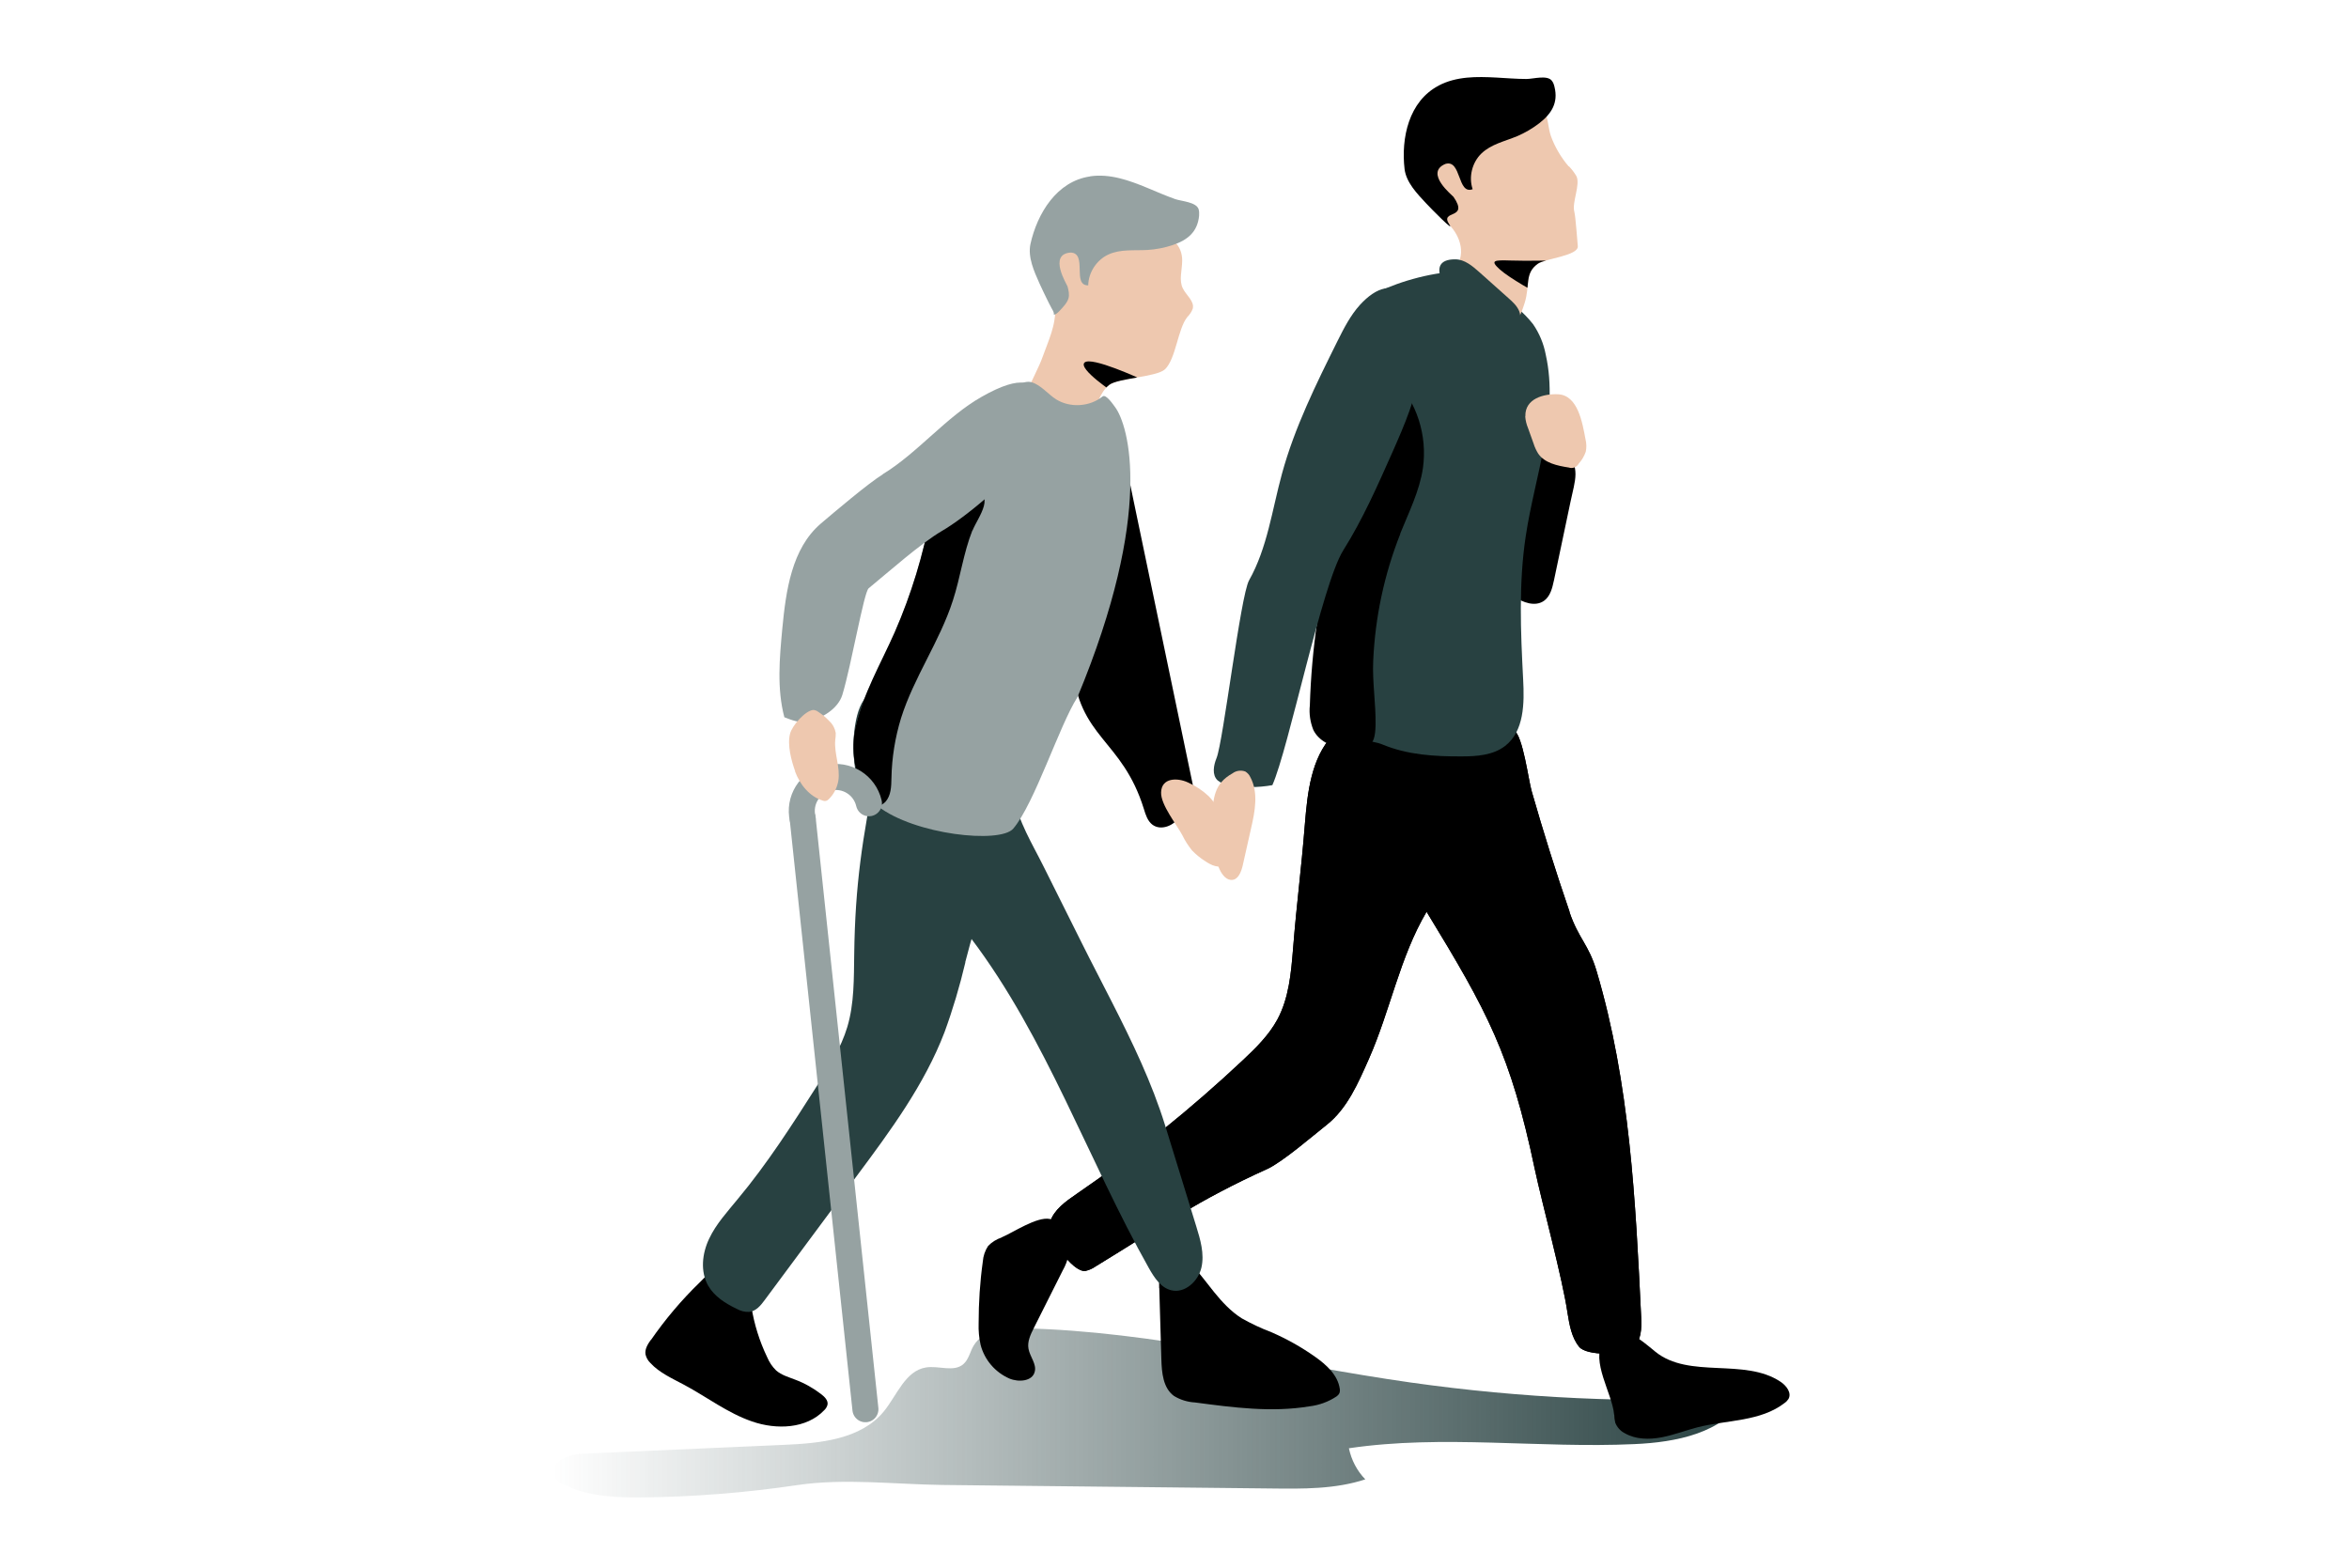 <?xml version="1.0" encoding="UTF-8"?>
<svg id="_レイヤー_2" data-name="レイヤー 2" xmlns="http://www.w3.org/2000/svg" width="180.5" height="120.5" xmlns:xlink="http://www.w3.org/1999/xlink" viewBox="0 0 180.5 120.5">
  <defs>
    <style>
      .cls-1 {
        clip-path: url(#clippath);
      }

      .cls-2, .cls-3, .cls-4, .cls-5, .cls-6, .cls-7 {
        stroke-width: 0px;
      }

      .cls-2, .cls-8 {
        fill: none;
      }

      .cls-3 {
        fill: url(#_名称未設定グラデーション_10);
      }

      .cls-4 {
        fill: #96a2a2;
      }

      .cls-5, .cls-9 {
        fill: #eec8af;
      }

      .cls-10 {
        clip-path: url(#clippath-1);
      }

      .cls-6 {
        fill: #000;
      }

      .cls-8 {
        stroke: #96a2a2;
        stroke-linecap: round;
        stroke-linejoin: round;
        stroke-width: 2px;
      }

      .cls-7 {
        fill: #284141;
      }
    </style>
    <linearGradient id="_名称未設定グラデーション_10" data-name="名称未設定グラデーション 10" x1="42.49" y1="108.57" x2="134.04" y2="108.57" gradientUnits="userSpaceOnUse">
      <stop offset="0" stop-color="#284141" stop-opacity="0"/>
      <stop offset="1" stop-color="#284141"/>
    </linearGradient>
    <clipPath id="clippath">
      <path class="cls-5" d="M120.56,12.78c.22.23.41.48.57.75.33.64-.35,2.02-.16,2.73.11.43.22,2.2.27,2.65.08.74-2.52.97-3.06,1.35-1.06.75-.59,1.67-1.03,3.04-.15.44-.27.93-.59,1.24-.39.37-.94.34-1.43.21-1.19-.31-2.24-1.07-3.01-2.03-.26-.32-1.05-1.21-.75-1.58.22-.26.47-.44.63-.75s.26-.65.27-.99c.02-.64-.23-1.27-.62-1.79-.26-.35-.59-.65-.91-.95-.24-.22-.52-.4-.56-.73-.04-.4-.04-.82-.05-1.22-.02-.84.06-1.63.25-2.44.57-1.89,2.13-3.17,3.68-3.94,1.08-.52,3.6-1.11,4.54.07.34.43.37,1.5.57,2.05.31.85.78,1.65,1.37,2.34Z"/>
    </clipPath>
    <clipPath id="clippath-1">
      <path class="cls-5" d="M80.8,25.67c.56-1.35,1.19-2.67,1.9-3.95.73-1.33,1.59-2.66,2.89-3.46,1.55-.95,5.31-.73,5.25,1.81-.01.71-.26,1.47.05,2.09.26.54.91.98.76,1.57-.09.24-.24.46-.42.64-.73.91-.87,3.2-1.71,4.01-.64.6-3.6.67-4.29,1.2-1.35,1.05-1.46,4.52-2.09,4.32-.84-.28-4.13-.52-4.61-1.27-.65-1,1.14-3.94,1.54-5.08.51-1.44,1.08-2.5,1.02-4.06-.05-1.32-.34-2.73.27-3.97.52-1.07,1.65-1.77,2.82-1.95s2.39.1,3.46.62"/>
    </clipPath>
  </defs>
  <g id="design">
    <g>
      <rect class="cls-2" y=".5" width="180" height="120"/>
      <g>
        <g id="background_family-99" data-name="background family-99">
          <path class="cls-3" d="M49.18,115.08c-1.99,0-4.05-.09-5.83-.98-.34-.13-.61-.37-.79-.68-.43-1,1.08-1.66,2.16-1.7l15.48-.68c2.8-.12,5.95-.41,7.72-2.58,1.01-1.24,1.64-3.11,3.23-3.37.98-.16,2.14.39,2.88-.26.41-.36.51-.95.78-1.41.72-1.22,2.4-1.38,3.82-1.34,10.03.23,19.85,2.76,29.79,4.17,8.49,1.2,17.06,1.6,25.62,1.18-1.66,2.72-5.26,3.41-8.45,3.55-7.32.34-14.71-.75-21.94.32.19.9.62,1.73,1.26,2.39-2.32.76-4.8.73-7.24.7l-25.27-.27c-3.66-.05-7.48-.52-11.07,0-4.02.6-8.07.92-12.14.96h0Z"/>
        </g>
        <g>
          <g id="character_3_family-99" data-name="character 3 family-99">
            <path class="cls-6" d="M120.6,70.09c.71,2.08,1.47,2.46,2.09,4.56,2.55,8.59,2.99,17.64,3.42,26.58.04.85.02,1.84-.65,2.36-.72.57-3.54.63-4.12-.09s-.74-1.68-.89-2.6c-.37-2.58-1.98-8.52-2.52-11.07-1.85-8.81-3.62-12.07-8.31-19.76-2.06,3.49-2.79,7.59-4.43,11.3-.82,1.85-1.66,3.82-3.24,5.07-1,.79-3.4,2.86-4.56,3.39-5.33,2.41-8.22,4.45-13.21,7.5-.23.16-.49.28-.77.34-1,.16-3.04-2.78-2.73-3.75.31-.96,1.21-1.59,2.04-2.16,4.53-3.1,8.81-6.55,12.81-10.31.99-.93,1.97-1.9,2.62-3.09.89-1.65,1.06-3.58,1.21-5.44.3-3.76.61-5.84.91-9.6.2-2.43.48-5.05,2.14-6.83,1.29-1.37,3.24-2,5.12-1.96s3.7.65,5.4,1.45c.7.33,1.26.54,2.04.44.53-.07.82-.63,1.37-.3.69.44,1.11,3.86,1.36,4.7.89,3.11,1.86,6.2,2.91,9.26h0Z"/>
            <path class="cls-6" d="M120.6,70.09c.71,2.08,1.47,2.46,2.09,4.56,2.55,8.59,2.99,17.64,3.42,26.58.04.85.02,1.84-.65,2.36-.72.57-3.54.63-4.12-.09s-.74-1.68-.89-2.6c-.37-2.58-1.98-8.52-2.52-11.07-1.85-8.81-3.62-12.07-8.31-19.76-2.06,3.49-2.79,7.59-4.43,11.3-.82,1.85-1.66,3.82-3.24,5.07-1,.79-3.4,2.86-4.56,3.39-5.33,2.41-8.22,4.45-13.21,7.5-.23.16-.49.28-.77.34-1,.16-3.04-2.78-2.73-3.75.31-.96,1.21-1.59,2.04-2.16,4.53-3.1,8.81-6.55,12.81-10.31.99-.93,1.97-1.9,2.62-3.09.89-1.65,1.06-3.58,1.21-5.44.3-3.76.61-5.84.91-9.6.2-2.43.48-5.05,2.14-6.83,1.29-1.37,3.24-2,5.12-1.96s3.7.65,5.4,1.45c.7.33,1.26.54,2.04.44.53-.07.82-.63,1.37-.3.69.44,1.11,3.86,1.36,4.7.89,3.11,1.86,6.2,2.91,9.26h0Z"/>
            <path class="cls-6" d="M119.4,44.63c-.12.56-.27,1.18-.74,1.53-.68.5-1.65.15-2.33-.33-2.1-1.5-3.13-4.04-3.99-6.46-.73-2.03-1.42-4.14-1.28-6.3,0-.25.07-.49.22-.69.16-.15.36-.24.57-.27,3.04-.71,6.24.25,8.4,2.5,1.24,1.31.78,2.27.43,3.95-.43,2.03-.85,4.06-1.28,6.08h0Z"/>
            <path class="cls-7" d="M104.36,28.21c-.73,6.83-2.18,16.3-3.24,23.08-.22,1.4-.47,2.84-.13,4.22.48,1.99,3.39.94,5.28,1.72,1.89.78,3.98.91,6.03.9,1.18,0,2.43-.09,3.35-.8,1.47-1.13,1.49-3.28,1.39-5.12-.19-3.67-.35-7.37.2-11.01.7-4.66,2.56-9.34,1.54-13.93-.16-.85-.49-1.65-.98-2.36-.36-.46-.77-.88-1.22-1.25-.41-.35-.81-.72-1.21-1.08-.29-.26-.59-.5-.86-.77s-.37-.69-.73-.87c-.29-.14-.63-.15-.95-.14-.26,0-.52.02-.78.04-1.17.08-2.34.28-3.48.6-.57.16-1.13.34-1.67.56-.43.17-.89.28-1.15.67-1.06,1.59-1.2,3.71-1.4,5.55Z"/>
            <path class="cls-6" d="M107.59,41.02c.67-1.66,1.49-3.29,1.75-5.05.35-2.52-.47-5.06-2.22-6.9-1.97,3.96-3.52,8.12-4.62,12.4-1.1,4.16-1.72,8.44-1.85,12.74-.07.64.03,1.29.27,1.89.41.83,1.35,1.29,2.27,1.38,1.99.19,2.47-.05,2.51-1.74.03-1.69-.26-3.31-.18-4.98.15-3.34.85-6.62,2.08-9.73h0Z"/>
            <g>
              <path class="cls-9" d="M120.56,12.78c.22.23.41.48.57.75.33.64-.35,2.02-.16,2.73.11.43.22,2.2.27,2.65.08.74-2.52.97-3.06,1.35-1.06.75-.59,1.67-1.03,3.04-.15.44-.27.93-.59,1.24-.39.37-.94.34-1.43.21-1.19-.31-2.24-1.07-3.01-2.03-.26-.32-1.05-1.21-.75-1.58.22-.26.47-.44.63-.75s.26-.65.27-.99c.02-.64-.23-1.27-.62-1.79-.26-.35-.59-.65-.91-.95-.24-.22-.52-.4-.56-.73-.04-.4-.04-.82-.05-1.22-.02-.84.06-1.63.25-2.44.57-1.89,2.13-3.17,3.68-3.94,1.08-.52,3.6-1.11,4.54.07.34.43.37,1.5.57,2.05.31.85.78,1.65,1.37,2.34Z"/>
              <g class="cls-1">
                <path class="cls-6" d="M119.08,20.02s-1.78.04-3.03,0-1.57-.01-.81.68,2.91,1.86,2.91,1.86l.92-2.54"/>
              </g>
            </g>
            <path class="cls-6" d="M110.56,6.57c1.36-.71,2.92-.69,4.41-.61.78.04,1.55.11,2.33.11.52,0,1.6-.33,1.95.14.11.14.16.3.2.47.3,1.22-.23,2.06-1.17,2.79-.52.4-1.1.74-1.71,1-.94.39-1.99.61-2.73,1.32-.72.69-1,1.81-.68,2.75-1.19.45-.85-2.33-2.1-1.94-1.63.69.56,2.43.63,2.53,1.24,1.8-1.11.95-.32,2.12.46.68-1.41-1.22-1.8-1.64-.69-.74-1.51-1.59-1.64-2.61-.28-2.39.32-5.22,2.62-6.42Z"/>
            <path class="cls-6" d="M124.04,108.71c0,.21.03.42.08.63.14.35.4.64.74.81.84.48,1.87.49,2.82.31.95-.18,1.86-.54,2.79-.78,2.26-.56,4.82-.43,6.66-1.86.12-.08.22-.19.3-.31.26-.47-.16-1.02-.61-1.32-2.78-1.86-7.02-.2-9.62-2.31-1.02-.83-2.88-2.57-4-.82-1,1.54.71,4.06.83,5.66h0Z"/>
            <path class="cls-6" d="M76.97,95.1c-.39.13-.75.35-1.04.65-.24.36-.38.78-.41,1.21-.22,1.57-.32,3.15-.32,4.74-.02.55.03,1.11.15,1.65.3,1.16,1.12,2.11,2.21,2.59.71.3,1.77.22,1.95-.52.16-.59-.37-1.15-.48-1.77-.1-.55.16-1.09.41-1.59l2.22-4.42c.22-.38.37-.79.46-1.22.13-.89-.44-2.53-1.44-2.74s-2.84,1.05-3.73,1.42h0Z"/>
            <path class="cls-5" d="M117.2,32c.02.31.1.62.22.91l.43,1.2c.08.26.2.51.34.74.5.74,1.47.94,2.36,1.08.29.1.61-.02.76-.3.24-.26.42-.57.54-.91.07-.32.06-.65-.02-.97-.24-1.29-.59-3.38-2.11-3.45-1.09-.05-2.55.33-2.51,1.69h0Z"/>
            <path class="cls-7" d="M104.51,23.42c-.74.81-1.25,1.82-1.74,2.8-1.64,3.3-3.29,6.63-4.26,10.18-.76,2.77-1.12,5.7-2.53,8.2-.66,1.18-1.99,12.43-2.5,13.66-.23.56-.36,1.29.08,1.71.24.19.52.31.82.35,1.12.22,2.27.22,3.39.02,1.26-2.83,3.8-15.42,5.45-18.05,1.51-2.4,2.65-5.01,3.8-7.59.92-2.09,1.85-4.22,2.1-6.48.27-1.73.07-3.56-.92-5.01-1-1.73-2.47-1.12-3.7.22h0Z"/>
            <path class="cls-5" d="M93.08,62.83c-.16,1.36.06,2.73.63,3.97.19.42.53.87.99.82s.68-.63.79-1.1l.65-2.89c.3-1.3.57-2.74-.07-3.92-.08-.18-.22-.32-.38-.42-.33-.12-.7-.07-.98.14-1.45.81-1.44,1.88-1.63,3.41h0Z"/>
          </g>
          <path class="cls-7" d="M112.17,23.35c.85.67,1.86,1.11,2.85,1.54.05.02.1.04.15.07.41.18.9.35,1.28.12.37-.23.45-.76.29-1.16s-.49-.71-.82-1c-.75-.67-1.49-1.33-2.24-2-.54-.48-1.14-.99-1.86-.99-2.48-.01-.56,2.71.35,3.42Z"/>
        </g>
        <g>
          <g id="character_1_family-99" data-name="character 1 family-99">
            <path class="cls-6" d="M89.08,98.99l.16,5.47c.03,1.03.13,2.21.97,2.82.49.3,1.05.47,1.62.5,2.92.39,5.89.78,8.78.3.76-.09,1.47-.35,2.1-.77.09-.06.16-.14.21-.24.04-.11.05-.23.03-.34-.15-1.06-1.03-1.85-1.91-2.47-1.05-.74-2.17-1.37-3.35-1.88-.79-.3-1.55-.66-2.28-1.07-1.67-1.06-2.65-2.88-4.01-4.32-.12-.15-.28-.27-.45-.35-.52-.21-1.21.28-1.53.68-.35.46-.37,1.12-.35,1.67h0Z"/>
            <path class="cls-6" d="M50,102.98c-.23.33-.46.7-.4,1.1.06.26.19.49.38.67.7.76,1.69,1.19,2.6,1.68,1.74.93,3.34,2.17,5.21,2.81,1.87.65,4.18.57,5.54-.86.13-.12.22-.27.26-.44.05-.32-.22-.59-.48-.79-.61-.47-1.28-.85-2-1.12-.51-.2-1.06-.35-1.47-.71-.3-.29-.53-.64-.69-1.02-.59-1.23-1-2.54-1.21-3.88-.13-.83-.2-1.71-.64-2.43-1.18-1.93-2.36-.38-3.36.59-1.38,1.34-2.63,2.82-3.73,4.41h0Z"/>
            <path class="cls-6" d="M91.78,60.9c.1.86-.68.99-1.08,1.76s-1.49,1.24-2.17.7c-.35-.28-.5-.75-.63-1.18-1.68-5.43-5.03-5.4-5.49-11.06-.1-1.22.46-7.66.8-8.82.4-1.17,1-2.27,1.76-3.25.29-.41-.81-8.13-.36-8.38s2.05,1.97,1.81,4.52"/>
            <path class="cls-7" d="M74.18,73.96c-.43,1.82-.96,3.61-1.6,5.36-1.55,4.05-4.16,7.58-6.75,11.06l-7.07,9.53c-.3.41-.66.85-1.18.91-.34.02-.68-.07-.98-.24-.86-.41-1.71-.95-2.18-1.77-.62-1.09-.47-2.48.07-3.61.53-1.13,1.39-2.06,2.19-3.04,2.28-2.73,4.2-5.73,6.11-8.73.91-1.43,1.83-2.88,2.32-4.51.54-1.81.5-3.73.53-5.62.07-5.3.63-8.91,1.68-14.11.64-3.19,1.97-7.18,5.81-7.41,2.34-.14,4.38,1.14,5.05,3.37.83,2.76-.3,5.91-.98,8.57-1.01,3.97-2.02,6.26-3.03,10.23h0Z"/>
            <path class="cls-7" d="M85.44,77.01c1.57,3.08,3.07,6.19,4.09,9.48.8,2.58,1.59,5.17,2.39,7.75.32,1.03.64,2.12.4,3.17-.24,1.05-1.27,2-2.31,1.75-.81-.19-1.31-.97-1.72-1.69-4.71-8.37-7.87-17.68-13.66-25.34-2.14-2.82-4.61-3.72-6.48-6.74-1.87-3.02-3.08-6.64-2.36-10.1.18-.84.52-1.73,1.27-2.16.54-.31,1.21-.32,1.83-.32,2.2,0,4.59.18,6.52,1.34,2.31,1.39,2.05,4.58,2.49,7.03.36,1.99,1.4,3.62,2.3,5.43.99,1.98,1.98,3.97,2.97,5.95.74,1.49,1.52,2.96,2.27,4.45Z"/>
            <g>
              <path class="cls-9" d="M80.8,25.67c.56-1.35,1.19-2.67,1.9-3.95.73-1.33,1.59-2.66,2.89-3.46,1.55-.95,5.31-.73,5.25,1.81-.01.71-.26,1.47.05,2.09.26.54.91.98.76,1.57-.09.24-.24.46-.42.64-.73.91-.87,3.2-1.71,4.01-.64.6-3.6.67-4.29,1.2-1.35,1.05-1.46,4.52-2.09,4.32-.84-.28-4.13-.52-4.61-1.27-.65-1,1.14-3.94,1.54-5.08.51-1.44,1.08-2.5,1.02-4.06-.05-1.32-.34-2.73.27-3.97.52-1.07,1.65-1.77,2.82-1.95s2.39.1,3.46.62"/>
              <g class="cls-10">
                <path class="cls-6" d="M87.66,29.13s-3.79-1.76-4.32-1.27,2.31,2.36,2.31,2.36l2.02-1.1Z"/>
              </g>
            </g>
            <path class="cls-4" d="M82.78,53.6c-1.37,2.13-3.28,8.15-4.92,10.08-1.01,1.18-7.59.47-10.4-1.72-.41-.29-.76-.68-1-1.12-.81-1.49-1.07-3.23-.72-4.9.57-2.59,1.95-4.93,3.02-7.35,1.27-2.91,2.2-5.96,2.77-9.08l.13-.63c.38-2.03.77-4.09,1.94-5.78.9-1.29,2.19-2.32,3.59-3.03.53-.27,1.46-.86,2.06-.7.74.21,1.28.93,1.92,1.33,1.08.66,2.57.56,3.55-.23.27-.22.85.67.96.81,1.05,1.4,3.03,8.07-2.9,22.33Z"/>
            <path class="cls-6" d="M74.72,40.76c-.69,1.74-.92,3.61-1.5,5.39-1.01,3.14-2.99,5.89-3.98,9.03-.46,1.5-.71,3.05-.74,4.62-.01.64-.03,1.35-.47,1.83-.16.16-.36.27-.58.33-.41-.29-.76-.68-1-1.12-.81-1.49-1.07-3.23-.72-4.9.57-2.59,1.95-4.93,3.02-7.35,1.27-2.91,2.2-5.96,2.77-9.08l.13-.63c.22-.21.47-.4.72-.57.61-.44,1.34-.82,2.09-.73,2.28.25.68,2.16.27,3.19Z"/>
            <path class="cls-5" d="M90.85,64.18c.2.42.46.82.75,1.18.3.31.64.59,1.01.82.45.31,1.08.61,1.49.25.28-.24.28-.67.25-1.04-.11-1.51-.41-3.12-1.47-4.2-.47-.44-1.01-.8-1.6-1.06-.79-.37-2.03-.38-2.06.77-.03.95,1.19,2.46,1.63,3.28h0Z"/>
            <path class="cls-4" d="M67.84,36.45c-1.11.68-3.77,2.94-4.77,3.79-2.24,1.92-2.68,5.16-2.96,8.1-.21,2.26-.42,4.58.16,6.78.56.22,1.15.45,1.74.34,1.12-.22,2.39-.98,2.72-2.07.7-2.32,1.65-7.88,2.02-8.18,1.49-1.22,4-3.46,5.67-4.43,1.67-.97,5.22-3.85,6.09-5.54,1.19-2.32,3.13-8.28-3.07-4.75-2.72,1.53-4.92,4.32-7.62,5.96h0Z"/>
          </g>
          <path class="cls-4" d="M83.77,13.55c1.52-.22,2.99.31,4.37.88.72.3,1.43.61,2.16.87.49.17,1.61.22,1.8.77.05.16.05.34.04.51-.12,1.25-.89,1.87-2.02,2.25-.63.21-1.28.34-1.94.38-1.01.06-2.08-.08-3.01.35-.91.42-1.53,1.38-1.55,2.37-1.27.03-.03-2.48-1.35-2.52-1.76.12-.27,2.48-.24,2.6.08.3.16.63.07.93-.11.36-.45.7-.7.97-.12.12-.25.25-.42.28.02-.22-.09-.34-.19-.53-.12-.22-.23-.45-.34-.67-.2-.4-.39-.81-.58-1.22-.41-.92-.9-2-.69-3.01.52-2.35,2.02-4.83,4.58-5.2Z"/>
          <g>
            <line class="cls-8" x1="66.5" y1="108.3" x2="61.68" y2="62.92"/>
            <path class="cls-8" d="M61.68,62.92c-.33-1.41.54-2.81,1.95-3.14s2.81.54,3.14,1.95"/>
          </g>
          <path class="cls-5" d="M61.09,59.28c.37,1.01,1.12,1.94,2.14,2.25.07.03.15.04.23.02.09-.02.17-.07.23-.14.39-.38.64-.88.73-1.42.16-1.03-.33-2.07-.24-3.11.03-.18.04-.37.04-.55-.06-.35-.23-.67-.49-.91-.26-.28-.56-.53-.88-.73-.1-.08-.23-.12-.36-.13-.63.06-1.62,1.2-1.78,1.82-.23.85.1,2.09.39,2.89h0Z"/>
        </g>
      </g>
    </g>
    <rect class="cls-2" x="5.5" width="175" height="118"/>
  </g>
</svg>